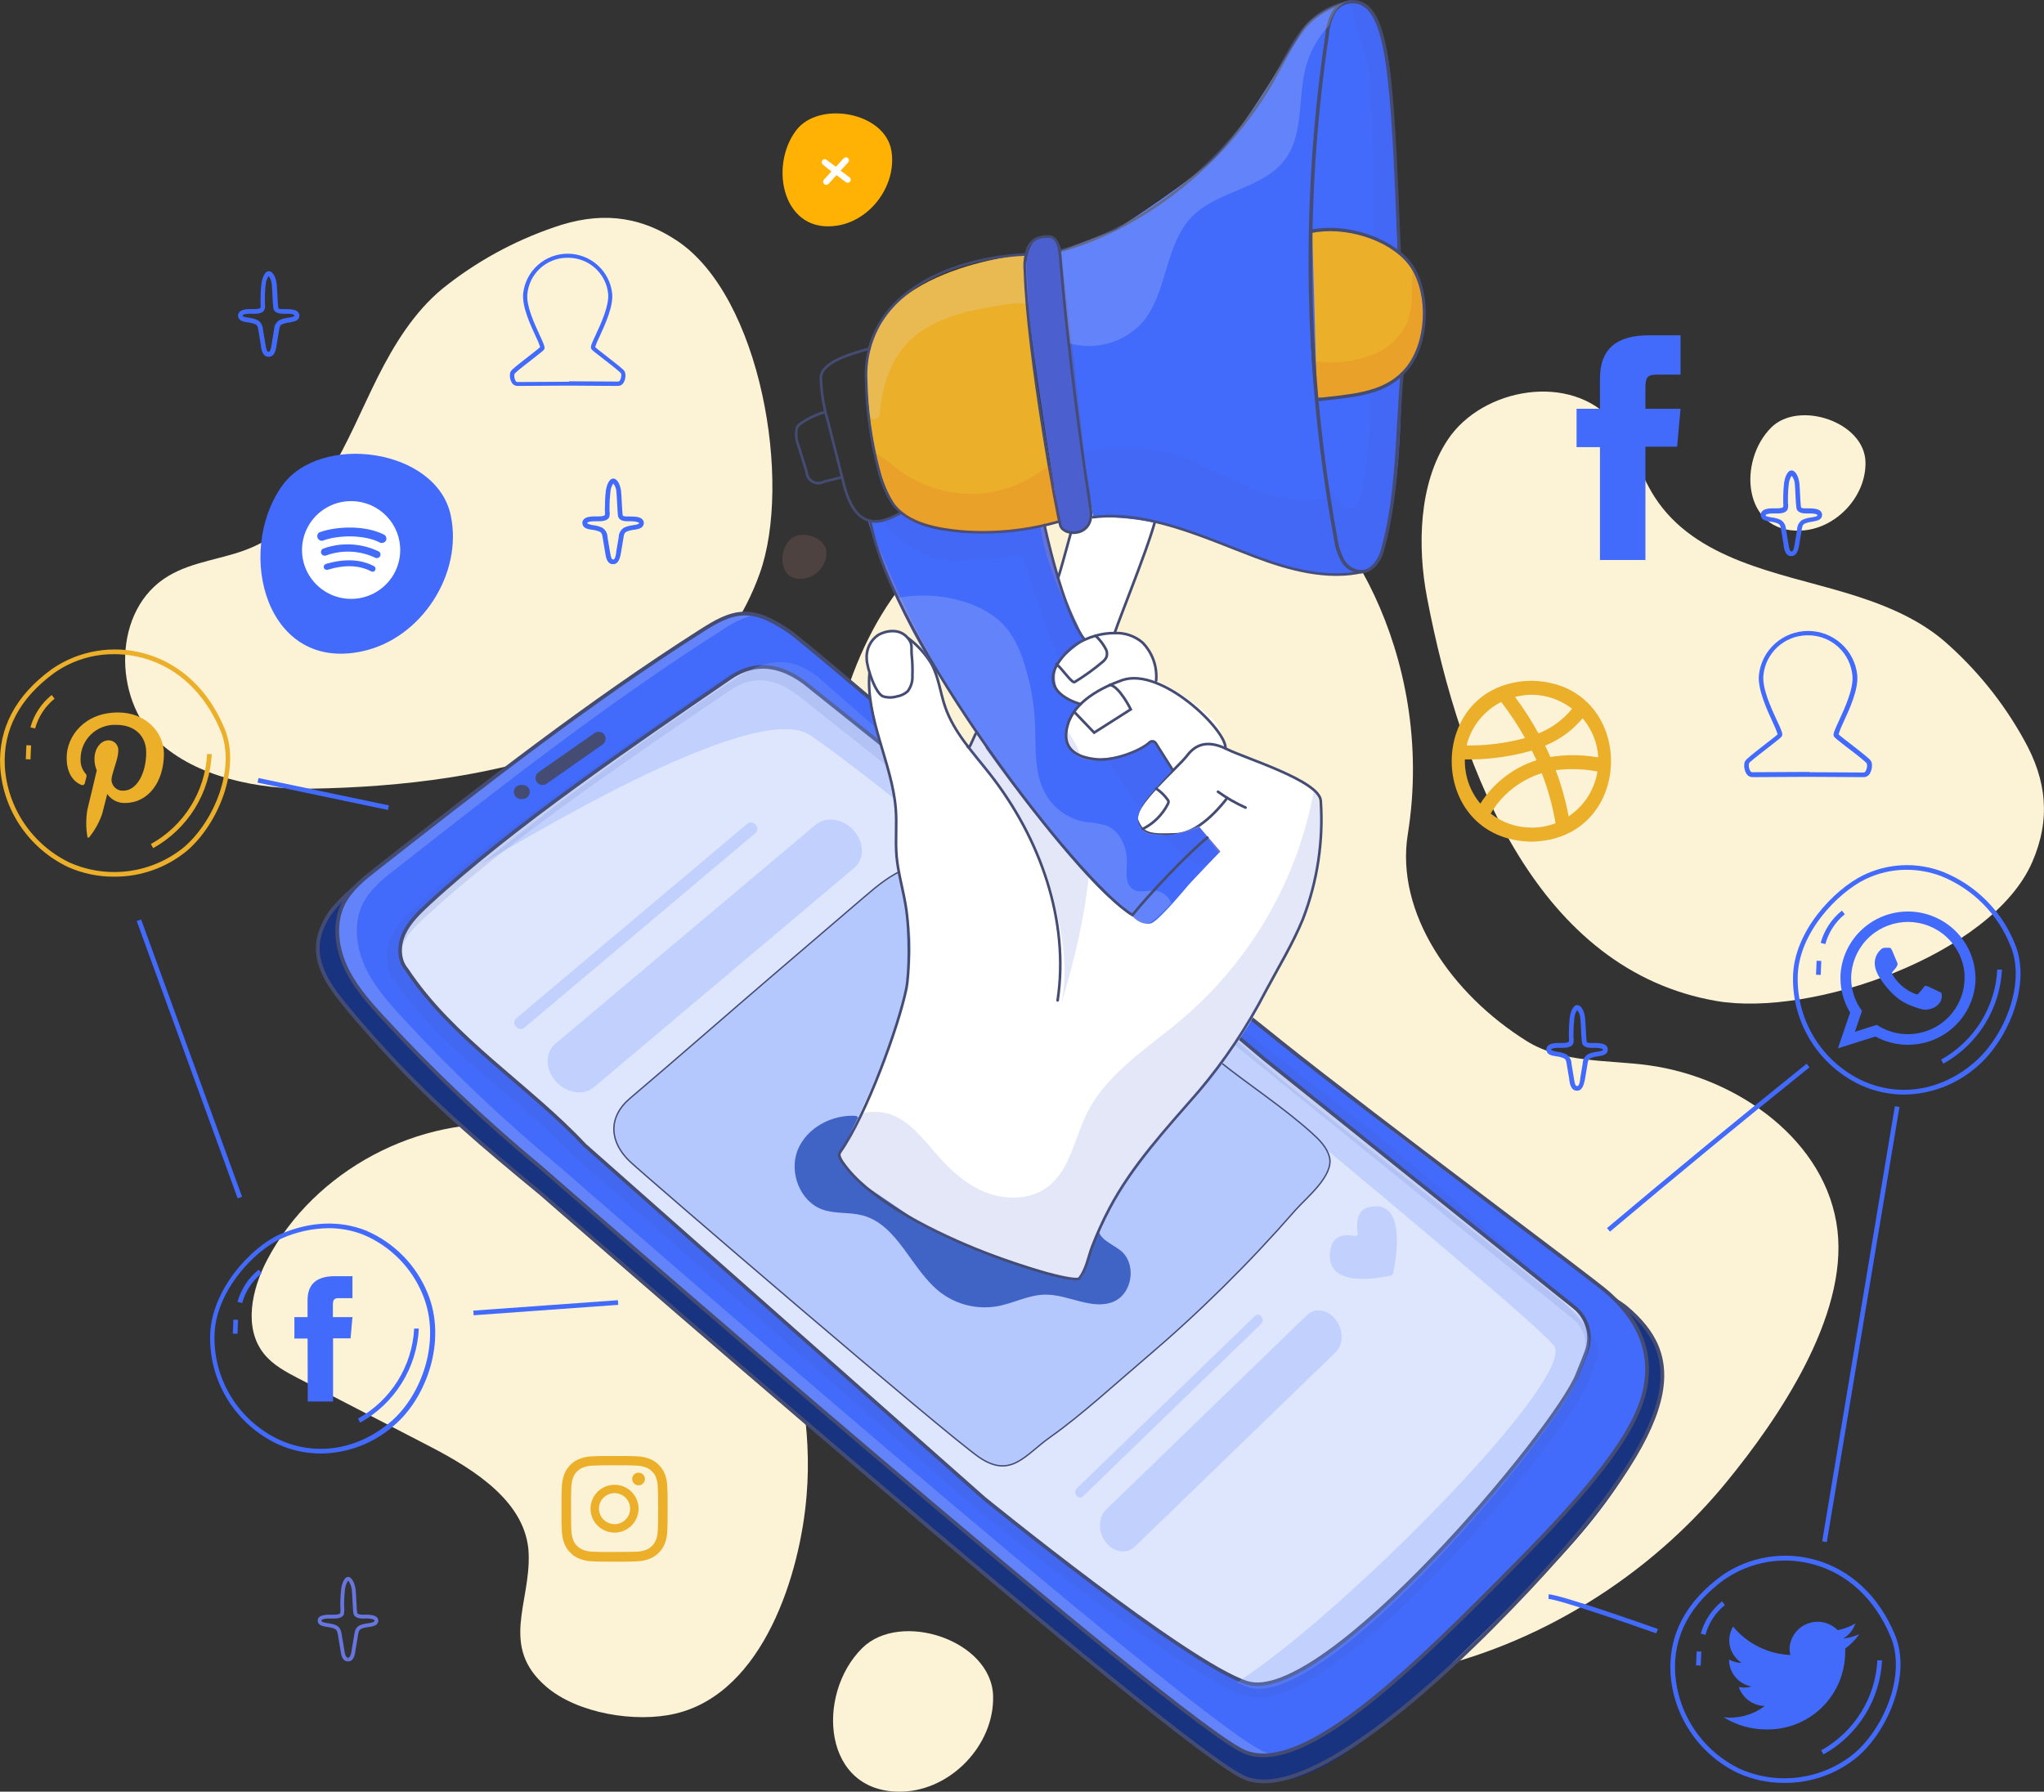 <svg xmlns="http://www.w3.org/2000/svg" width="535" height="469" viewBox="0 0 535 469" fill="none"><rect x="0" y="0" width="535" height="469" fill="#333333" stroke="none"/><g clip-path="url(#clip0_1_772)"><path d="M267.88 130.275C288.81 122.954 311.934 119.733 333.269 125.858C349.322 130.458 376.159 170.625 368.476 218.382C365.179 238.929 379.897 260.221 399.602 272.52C408.94 278.34 420.937 277.4 431.463 278.852C454.881 282.037 478.226 298.704 480.946 322.082C483.569 344.667 465.579 371.254 451.879 387.97C416.611 431.078 354.003 454.395 300.317 430.968C274.289 419.596 251.582 395.584 233.396 374.304C214.304 352.037 205.726 322.253 204.317 293.445C202.54 257.732 210.64 222.53 219.549 188.183C226.362 161.95 241.19 139.682 267.88 130.275Z" fill="#FCF3D7"></path><path d="M203.949 340.653C201.498 333.088 198.68 325.474 193.533 319.41C186.413 311.003 175.776 306.489 165.446 302.596C155.875 298.936 146.084 295.605 135.888 294.556C109.554 291.823 82.251 306.403 69.948 329.757C65.904 337.456 63.649 347.559 69.078 354.367C71.455 357.344 74.948 359.187 78.342 360.944L112.483 378.612C124.369 384.773 137.861 393.327 138.376 406.675C138.878 419.669 130.742 430.98 142.947 441.498C151.157 448.563 166.377 451.039 176.818 448.563C199.917 443.084 209.512 411.763 211.13 391.313C212.564 374.17 209.108 356.954 203.949 340.653Z" fill="#FCF3D7"></path><path d="M198.827 150.188C207.405 126.432 199.231 77.479 177.051 62.911C166.769 56.139 156.439 55.505 145.055 59.482C134.426 63.108 124.518 68.558 115.779 75.588C108.316 81.774 103.145 90.23 98.844 98.771C90.682 115.06 83.746 135.802 65.548 143.453C58.563 146.381 50.586 146.869 44.067 150.774C29.435 159.461 29.521 182.754 41.285 193.942C51.395 203.557 67.889 206.656 81.271 206.449C129.332 205.68 183.019 194.199 198.827 150.188Z" fill="#FCF3D7"></path><path d="M449.269 262.027C474.231 266.321 521.275 249.971 531.9 225.715C536.801 214.465 535.699 204.228 529.804 193.735C524.401 183.928 517.308 175.143 508.849 167.782C501.497 161.511 492.183 157.899 482.98 155.142C465.53 149.919 443.766 146.674 433.105 130.129C429 123.784 427.15 116.036 422.211 110.313C411.109 97.441 388.083 101.516 379.027 114.974C371.245 126.529 371 143.245 373.5 156.35C382.458 203.362 403.021 254.059 449.269 262.027Z" fill="#FCF3D7"></path><path d="M160.863 383.565C164.539 383.565 165.017 383.565 166.475 383.651C167.358 383.664 168.232 383.825 169.061 384.127C169.664 384.348 170.209 384.702 170.654 385.164C171.119 385.606 171.475 386.149 171.696 386.75C172.005 387.574 172.167 388.445 172.173 389.324C172.247 390.789 172.259 391.216 172.259 394.913C172.259 398.61 172.259 399.049 172.173 400.513C172.166 401.388 172.004 402.256 171.696 403.075C171.465 403.673 171.111 404.216 170.658 404.67C170.204 405.124 169.66 405.478 169.061 405.711C168.232 406.013 167.358 406.174 166.475 406.187C165.017 406.187 164.576 406.26 160.863 406.26C157.15 406.26 156.709 406.26 155.238 406.187C154.359 406.173 153.49 406.012 152.665 405.711C152.059 405.487 151.511 405.133 151.059 404.674C150.602 404.221 150.247 403.676 150.018 403.075C149.715 402.254 149.554 401.388 149.54 400.513C149.478 399.049 149.466 398.61 149.466 394.913C149.466 391.216 149.466 390.789 149.54 389.324C149.553 388.446 149.714 387.575 150.018 386.75C150.247 386.153 150.602 385.612 151.059 385.164C151.511 384.705 152.059 384.35 152.665 384.127C153.49 383.826 154.359 383.665 155.238 383.651C156.709 383.59 157.15 383.565 160.863 383.565ZM160.863 381.125C157.088 381.125 156.61 381.125 155.128 381.21C153.975 381.225 152.834 381.444 151.758 381.857C150.832 382.197 149.994 382.739 149.307 383.443C148.602 384.133 148.055 384.965 147.702 385.884C147.298 386.962 147.079 388.1 147.052 389.251C146.991 390.728 146.966 391.191 146.966 394.949C146.966 398.707 146.966 399.183 147.052 400.66C147.08 401.81 147.3 402.948 147.702 404.027C148.054 404.946 148.601 405.779 149.307 406.467C149.994 407.176 150.831 407.722 151.758 408.066C152.835 408.473 153.975 408.692 155.128 408.713C156.61 408.786 157.088 408.798 160.863 408.798C164.637 408.798 165.115 408.798 166.598 408.713C167.75 408.691 168.89 408.472 169.968 408.066C170.894 407.722 171.732 407.176 172.419 406.467C173.124 405.779 173.672 404.946 174.024 404.027C174.427 402.949 174.642 401.81 174.661 400.66C174.735 399.183 174.747 398.72 174.747 394.949C174.747 391.179 174.747 390.728 174.661 389.251C174.644 388.101 174.428 386.962 174.024 385.884C173.671 384.965 173.123 384.133 172.419 383.443C171.731 382.739 170.894 382.197 169.968 381.857C168.891 381.446 167.751 381.227 166.598 381.21C165.115 381.137 164.637 381.125 160.863 381.125Z" fill="#ECAF2A"></path><path d="M160.863 388.665C159.618 388.663 158.401 389.028 157.366 389.715C156.33 390.402 155.522 391.38 155.045 392.524C154.568 393.668 154.442 394.928 154.684 396.143C154.926 397.358 155.525 398.475 156.405 399.351C157.285 400.227 158.406 400.823 159.627 401.065C160.848 401.306 162.113 401.181 163.262 400.705C164.411 400.23 165.393 399.426 166.083 398.395C166.772 397.364 167.139 396.152 167.137 394.913C167.134 393.257 166.472 391.67 165.296 390.499C164.12 389.328 162.526 388.669 160.863 388.665ZM160.863 398.976C160.055 398.978 159.265 398.742 158.592 398.297C157.92 397.852 157.395 397.218 157.084 396.476C156.773 395.734 156.691 394.916 156.847 394.127C157.003 393.339 157.39 392.613 157.961 392.044C158.531 391.474 159.258 391.086 160.05 390.929C160.842 390.771 161.663 390.851 162.409 391.158C163.156 391.465 163.794 391.986 164.243 392.654C164.692 393.322 164.931 394.109 164.931 394.913C164.931 395.988 164.503 397.02 163.74 397.781C162.978 398.543 161.943 398.973 160.863 398.976Z" fill="#ECAF2A"></path><path d="M168.804 387.152C168.804 387.481 168.706 387.802 168.523 388.074C168.34 388.347 168.079 388.56 167.775 388.686C167.47 388.811 167.135 388.844 166.812 388.78C166.489 388.716 166.192 388.558 165.958 388.326C165.725 388.094 165.567 387.798 165.502 387.476C165.438 387.154 165.471 386.821 165.597 386.517C165.723 386.214 165.937 385.955 166.211 385.773C166.485 385.59 166.807 385.493 167.137 385.493C167.579 385.493 168.003 385.668 168.315 385.979C168.628 386.29 168.804 386.712 168.804 387.152Z" fill="#ECAF2A"></path><path d="M400.815 178.202C373.022 178.666 373.022 219.846 400.815 220.322C428.62 219.846 428.62 178.666 400.815 178.202ZM400.815 181.863C404.678 181.87 408.43 183.158 411.476 185.523C409.151 188.394 406.12 190.617 402.678 191.978C400.862 188.659 398.814 185.47 396.55 182.436C397.943 182.073 399.375 181.88 400.815 181.863ZM392.935 183.754C395.24 186.749 397.324 189.905 399.173 193.198C394.186 194.546 389.035 195.199 383.867 195.138C384.466 192.702 385.587 190.424 387.152 188.459C388.717 186.494 390.69 184.889 392.935 183.754ZM383.414 199.25C383.414 199.091 383.414 198.945 383.414 198.799C389.342 198.899 395.253 198.118 400.95 196.48C401.354 197.31 401.746 198.152 402.175 198.994C396.082 200.942 390.874 204.969 387.47 210.366C384.85 207.249 383.415 203.314 383.414 199.25ZM400.876 216.637C396.995 216.647 393.223 215.357 390.166 212.977C393.155 207.92 397.924 204.15 403.548 202.398C405.186 206.631 406.393 211.017 407.15 215.49C405.131 216.271 402.981 216.665 400.815 216.649L400.876 216.637ZM410.582 213.709C409.806 209.585 408.674 205.535 407.2 201.605C410.835 201.154 414.518 201.27 418.118 201.947C417.739 204.326 416.869 206.601 415.561 208.628C414.253 210.655 412.536 212.389 410.52 213.721L410.582 213.709ZM405.79 198.14C405.361 197.151 404.908 196.163 404.43 195.187C408.24 193.639 411.607 191.179 414.233 188.025C416.68 190.903 418.117 194.497 418.326 198.262C414.163 197.522 409.905 197.485 405.729 198.152L405.79 198.14Z" fill="#ECAF2A"></path><g style="mix-blend-mode:multiply" opacity="0.15"><path d="M209.782 151.554C211.542 151.438 213.194 150.665 214.407 149.389C215.62 148.113 216.305 146.429 216.326 144.673C216.24 140.622 209.647 138.45 206.878 141.183C203.483 144.526 203.986 151.75 209.782 151.554Z" fill="#E69784"></path></g><path d="M471.228 138.901C480.395 138.596 488.483 130.08 488.274 120.953C488.029 110.411 470.861 104.75 463.643 111.875C454.808 120.599 456.119 139.463 471.228 138.901Z" fill="#FCF3D7"></path><path d="M236.251 468.988C248.996 468.561 260.233 456.725 259.939 444.023C259.608 429.382 235.737 421.5 225.7 431.395C213.409 443.535 215.223 469.683 236.251 468.988Z" fill="#FCF3D7"></path><path d="M219.451 59.006C228.213 57.444 234.781 48.159 233.31 39.423C231.607 29.332 214.341 26.27 208.397 34.115C201.13 43.706 205.015 61.581 219.451 59.006Z" fill="#FFB203"></path><path d="M217.625 44.889L215.652 47.037C215.509 47.199 215.436 47.41 215.45 47.625C215.464 47.84 215.563 48.041 215.725 48.184C215.888 48.326 216.101 48.398 216.317 48.385C216.533 48.371 216.734 48.272 216.877 48.11L218.948 45.841L221.399 47.683C221.482 47.747 221.577 47.794 221.679 47.821C221.781 47.848 221.886 47.854 221.99 47.839C222.094 47.824 222.194 47.789 222.284 47.735C222.374 47.681 222.453 47.609 222.514 47.525C222.641 47.356 222.695 47.145 222.666 46.937C222.636 46.728 222.524 46.541 222.355 46.414L220.014 44.67L221.987 42.522C222.061 42.448 222.12 42.361 222.16 42.265C222.201 42.168 222.221 42.065 222.221 41.961C222.221 41.857 222.201 41.753 222.16 41.657C222.12 41.561 222.061 41.473 221.987 41.4C221.835 41.256 221.633 41.176 221.424 41.176C221.214 41.176 221.012 41.256 220.86 41.4L218.789 43.669L216.338 41.827C216.18 41.708 215.984 41.652 215.787 41.668C215.564 41.696 215.362 41.81 215.223 41.985C215.099 42.155 215.047 42.365 215.077 42.573C215.106 42.78 215.216 42.967 215.382 43.096L217.625 44.889Z" fill="white"></path><path d="M421.402 322.399L420.618 321.472C437.774 307.013 455.335 292.542 472.858 278.45L473.63 279.389C456.07 293.482 438.558 307.953 421.402 322.399Z" fill="#426AFB"></path><path d="M495.963 289.57L476.943 403.469L478.152 403.669L497.172 289.77L495.963 289.57Z" fill="#426AFB"></path><path d="M433.51 427.564C426.463 425.062 407.641 418.571 405.325 418.571V417.351C408.302 417.351 431.328 425.489 433.951 426.417L433.51 427.564Z" fill="#426AFB"></path><path d="M36.94 240.685L35.788 241.1L62.209 313.692L63.361 313.276L36.94 240.685Z" fill="#426AFB"></path><path d="M94.971 170.454C110.289 167.087 121.208 150.237 117.985 134.948C114.308 117.281 83.599 113.12 73.698 127.359C61.566 144.795 69.703 176.067 94.971 170.454Z" fill="#426AFB"></path><path d="M91.001 131.202C88.464 131.38 86.037 132.303 84.028 133.854C82.018 135.405 80.515 137.515 79.71 139.917C78.905 142.318 78.833 144.903 79.503 147.346C80.174 149.788 81.557 151.977 83.478 153.637C85.398 155.296 87.77 156.351 90.292 156.669C92.815 156.986 95.376 156.551 97.65 155.419C99.925 154.287 101.811 152.509 103.071 150.309C104.33 148.11 104.906 145.588 104.726 143.062C104.484 139.678 102.902 136.527 100.329 134.304C97.755 132.08 94.4 130.964 91.001 131.202ZM98.206 149.224C98.163 149.319 98.099 149.405 98.02 149.474C97.941 149.544 97.848 149.596 97.747 149.627C97.647 149.658 97.54 149.667 97.436 149.655C97.331 149.642 97.23 149.608 97.14 149.553C93.991 147.918 90.18 147.796 85.768 149.139C85.567 149.2 85.349 149.181 85.161 149.086C84.973 148.99 84.831 148.825 84.763 148.626C84.701 148.427 84.721 148.212 84.817 148.027C84.913 147.842 85.079 147.702 85.278 147.638C90.069 146.198 94.334 146.357 97.814 148.162C97.913 148.203 98.002 148.264 98.076 148.34C98.15 148.417 98.207 148.508 98.244 148.608C98.281 148.707 98.296 148.814 98.29 148.92C98.284 149.026 98.255 149.129 98.206 149.224ZM99.493 145.564C99.435 145.679 99.354 145.781 99.255 145.864C99.157 145.948 99.043 146.01 98.919 146.049C98.796 146.088 98.666 146.101 98.537 146.089C98.408 146.077 98.283 146.039 98.169 145.978C96.172 145.039 94.006 144.505 91.799 144.409C89.592 144.312 87.387 144.655 85.315 145.417C85.075 145.5 84.812 145.487 84.582 145.381C84.352 145.275 84.172 145.085 84.079 144.849C83.987 144.614 83.991 144.352 84.088 144.119C84.186 143.886 84.371 143.699 84.604 143.599C86.951 142.758 89.443 142.391 91.934 142.519C94.425 142.647 96.865 143.267 99.113 144.343C99.219 144.399 99.312 144.474 99.388 144.565C99.464 144.656 99.522 144.762 99.557 144.875C99.592 144.988 99.605 145.108 99.594 145.226C99.583 145.344 99.549 145.459 99.493 145.564ZM99.37 141.976C95.094 139.841 88.219 140.073 84.396 141.561C84.13 141.589 83.862 141.529 83.633 141.392C83.405 141.254 83.228 141.045 83.129 140.798C83.031 140.55 83.016 140.278 83.088 140.021C83.159 139.765 83.313 139.539 83.526 139.377C87.986 137.718 95.498 137.437 100.449 139.914C100.594 139.985 100.724 140.083 100.83 140.203C100.937 140.323 101.019 140.463 101.072 140.615C101.124 140.767 101.146 140.928 101.136 141.088C101.125 141.248 101.084 141.405 101.013 141.549C100.836 141.805 100.576 141.993 100.277 142.08C99.978 142.166 99.657 142.147 99.37 142.025V141.976Z" fill="white"></path><path d="M161.745 101.028L148.584 100.943L135.435 101.028C135.157 101.028 134.883 100.96 134.637 100.83C134.392 100.701 134.182 100.513 134.026 100.284C133.767 99.876 133.591 99.422 133.509 98.947C133.427 98.471 133.44 97.984 133.548 97.514C133.696 97.163 133.927 96.853 134.222 96.611C135.19 95.733 136.918 94.403 138.437 93.219C139.601 92.316 141.023 91.218 141.391 90.84C141.077 89.907 140.696 88.998 140.251 88.119C138.793 84.959 136.575 80.176 136.942 76.772C137.264 73.922 138.63 71.29 140.777 69.379C142.925 67.468 145.704 66.412 148.584 66.412C151.464 66.412 154.243 67.468 156.391 69.379C158.538 71.29 159.903 73.922 160.225 76.772C160.581 80.176 158.375 84.959 156.917 88.119C156.472 88.998 156.091 89.907 155.777 90.84C156.145 91.218 157.566 92.316 158.73 93.219C160.262 94.439 161.99 95.733 162.946 96.611C163.248 96.847 163.48 97.159 163.62 97.514C163.727 97.984 163.741 98.471 163.659 98.947C163.577 99.422 163.401 99.876 163.142 100.284C162.987 100.511 162.779 100.698 162.536 100.828C162.292 100.957 162.021 101.026 161.745 101.028ZM148.939 99.808L161.745 99.881C161.846 99.88 161.944 99.854 162.032 99.805C162.12 99.756 162.194 99.686 162.247 99.601C162.56 99.067 162.677 98.441 162.578 97.831C162.488 97.661 162.362 97.512 162.211 97.392C161.279 96.538 159.576 95.22 158.069 94.061C155.373 91.975 154.87 91.621 154.736 91.243C154.503 90.73 154.834 89.961 155.961 87.582C157.37 84.532 159.49 79.92 159.172 76.82C158.896 74.291 157.705 71.949 155.823 70.229C153.94 68.51 151.493 67.53 148.939 67.474H148.228C145.662 67.543 143.208 68.543 141.331 70.287C139.453 72.031 138.28 74.398 138.033 76.942C137.714 80.042 139.847 84.654 141.256 87.704C142.334 90.047 142.665 90.816 142.481 91.365C142.346 91.682 141.844 92.097 139.148 94.183C137.641 95.403 135.937 96.623 135.006 97.514C134.854 97.634 134.729 97.783 134.638 97.953C134.54 98.564 134.657 99.189 134.969 99.723C135.153 99.967 135.312 100.052 135.472 100.003L148.277 99.93H148.988L148.939 99.808Z" fill="#426AFB"></path><path d="M487.735 203.435C485.284 203.435 475.346 203.362 473.226 203.35C471.106 203.337 461.131 203.435 458.704 203.435C458.399 203.437 458.098 203.364 457.829 203.221C457.559 203.078 457.329 202.871 457.16 202.618C456.59 201.709 456.396 200.615 456.621 199.567C456.781 199.179 457.038 198.839 457.369 198.579C458.435 197.603 460.334 196.139 462.013 194.821C463.3 193.833 464.881 192.612 465.285 192.21C464.949 191.177 464.54 190.17 464.06 189.196C462.454 185.706 460.016 180.435 460.383 176.677C460.723 173.516 462.225 170.591 464.601 168.465C466.976 166.34 470.057 165.164 473.25 165.164C476.444 165.164 479.525 166.34 481.9 168.465C484.275 170.591 485.778 173.516 486.117 176.677C486.497 180.435 484.059 185.706 482.441 189.196C481.961 190.17 481.551 191.177 481.216 192.21C481.62 192.612 483.201 193.833 484.488 194.821C486.166 196.126 488.078 197.603 489.144 198.579C489.47 198.84 489.723 199.181 489.88 199.567C490.105 200.615 489.911 201.709 489.34 202.618C489.166 202.88 488.926 203.093 488.645 203.236C488.364 203.379 488.051 203.448 487.735 203.435ZM473.606 202.142L487.735 202.215C487.846 202.216 487.955 202.189 488.051 202.135C488.148 202.082 488.229 202.004 488.286 201.91C488.631 201.321 488.761 200.631 488.654 199.958C488.556 199.768 488.418 199.601 488.25 199.47C487.22 198.53 485.333 197.029 483.667 195.809C480.701 193.515 480.15 193.052 479.99 192.698C479.745 192.149 480.113 191.295 481.302 188.72C482.858 185.34 485.211 180.252 484.855 176.824C484.596 174.004 483.308 171.377 481.235 169.439C479.162 167.501 476.448 166.387 473.606 166.306H472.809C469.978 166.385 467.274 167.489 465.203 169.412C463.131 171.335 461.836 173.944 461.56 176.75C461.204 180.179 463.557 185.291 465.114 188.647C466.339 191.221 466.67 192.076 466.425 192.625C466.265 192.978 465.714 193.442 462.748 195.736C461.082 197.029 459.195 198.481 458.165 199.396C458 199.532 457.863 199.697 457.761 199.884C457.654 200.558 457.784 201.247 458.129 201.837C458.186 201.931 458.267 202.008 458.364 202.062C458.46 202.115 458.569 202.143 458.68 202.142L472.797 202.068H473.594L473.606 202.142Z" fill="#426AFB"></path><path d="M412.824 285.502H412.702C411.145 285.502 410.851 283.464 410.741 282.684V282.501L410.092 278.657C409.969 277.84 409.871 277.327 409.356 277.047C408.732 276.764 408.066 276.587 407.383 276.522C406.231 276.339 405.03 276.156 404.798 275.058C404.739 274.848 404.733 274.627 404.78 274.414C404.827 274.201 404.925 274.003 405.067 273.838C405.741 273.032 407.298 272.971 408.744 273.02C410.19 273.069 410.618 272.752 410.643 272.63C410.698 272.249 410.698 271.863 410.643 271.483C410.624 271.219 410.624 270.954 410.643 270.69C410.635 269.193 410.717 267.698 410.888 266.212C411.011 265.345 411.587 263.112 412.787 263.1C413.988 263.088 414.687 264.808 414.883 266.419C414.944 266.968 415.005 268.127 415.067 269.36C415.128 270.592 415.214 272.276 415.287 272.63C415.361 272.983 415.839 273.044 416.721 273.02C418.277 273.02 419.834 273.02 420.508 273.838C420.652 274.002 420.753 274.2 420.802 274.413C420.851 274.625 420.847 274.847 420.79 275.058C420.557 276.156 419.356 276.339 418.192 276.522C417.514 276.588 416.851 276.766 416.231 277.047C415.716 277.327 415.618 277.84 415.496 278.657L414.822 282.684C414.626 283.44 414.319 285.502 412.824 285.502ZM412.824 284.282C413.229 284.282 413.437 283.709 413.609 282.513V282.293L414.246 278.474C414.245 277.979 414.367 277.491 414.603 277.054C414.838 276.617 415.178 276.246 415.594 275.973C416.346 275.629 417.149 275.407 417.971 275.314C418.608 275.216 419.491 275.082 419.552 274.814C419.613 274.545 419.552 274.679 419.552 274.667C419.552 274.655 418.866 274.216 416.856 274.289H416.733C416.145 274.289 414.381 274.35 414.074 272.947C413.929 271.793 413.843 270.632 413.817 269.469C413.756 268.249 413.707 267.115 413.645 266.614C413.609 265.809 413.318 265.035 412.812 264.406C412.413 265.015 412.161 265.708 412.077 266.431C411.916 267.865 411.838 269.308 411.844 270.751C411.831 270.982 411.831 271.214 411.844 271.446C411.928 271.943 411.928 272.45 411.844 272.947C411.648 273.886 410.618 274.326 408.842 274.289H408.719C406.709 274.216 406.17 274.496 406.023 274.667C405.876 274.838 406.023 274.667 406.023 274.814C406.023 274.96 406.954 275.216 407.604 275.314C408.423 275.405 409.221 275.628 409.969 275.973C410.384 276.247 410.725 276.618 410.963 277.054C411.2 277.491 411.326 277.978 411.329 278.474L412.003 282.513C412.175 283.733 412.395 284.331 412.775 284.282H412.824Z" fill="#426AFB"></path><path d="M468.925 145.564H468.802C467.246 145.564 466.952 143.514 466.841 142.733V142.55L466.192 138.706C466.069 137.889 465.971 137.376 465.457 137.096C464.831 136.819 464.165 136.642 463.484 136.571C462.332 136.388 461.131 136.205 460.898 135.107C460.839 134.897 460.833 134.676 460.88 134.463C460.927 134.251 461.026 134.053 461.168 133.887C461.842 133.081 463.398 133.02 464.844 133.069C466.29 133.118 466.719 132.801 466.743 132.679C466.799 132.303 466.799 131.92 466.743 131.544C466.725 131.28 466.725 131.015 466.743 130.751C466.735 129.251 466.817 127.751 466.988 126.261C467.111 125.407 467.687 123.162 468.888 123.149C470.04 123.149 470.775 124.87 470.971 126.468C471.032 127.017 471.094 128.176 471.155 129.409C471.216 130.641 471.302 132.325 471.375 132.679C471.449 133.033 471.915 133.094 472.809 133.069C474.366 133.069 475.922 133.069 476.596 133.887C476.739 134.052 476.839 134.249 476.888 134.462C476.937 134.675 476.934 134.896 476.878 135.107C476.645 136.205 475.444 136.327 474.28 136.571C473.603 136.644 472.941 136.821 472.319 137.096C471.804 137.376 471.706 137.889 471.584 138.706L470.91 142.733C470.775 143.514 470.42 145.564 468.925 145.564ZM468.925 144.343C469.268 144.343 469.537 143.77 469.709 142.574L470.383 138.535C470.392 138.05 470.519 137.575 470.754 137.149C470.989 136.724 471.324 136.362 471.731 136.095C472.482 135.75 473.285 135.531 474.108 135.448C474.745 135.339 475.628 135.204 475.689 134.936C475.701 134.913 475.707 134.888 475.707 134.863C475.707 134.837 475.701 134.812 475.689 134.79C475.542 134.619 475.003 134.338 472.993 134.411H472.87C472.282 134.411 470.518 134.411 470.211 133.069C470.066 131.915 469.981 130.755 469.954 129.592C469.893 128.433 469.844 127.249 469.782 126.737C469.747 125.931 469.455 125.158 468.949 124.528C468.55 125.138 468.298 125.831 468.214 126.554C468.047 127.987 467.969 129.43 467.981 130.873C467.968 131.105 467.968 131.337 467.981 131.568C468.065 132.065 468.065 132.572 467.981 133.069C467.773 134.009 466.756 134.46 464.979 134.411H464.856C462.846 134.338 462.307 134.619 462.16 134.79C462.148 134.812 462.142 134.837 462.142 134.863C462.142 134.888 462.148 134.913 462.16 134.936C462.16 135.204 463.092 135.339 463.741 135.448C464.56 135.531 465.36 135.749 466.106 136.095C466.513 136.363 466.849 136.725 467.086 137.15C467.322 137.575 467.453 138.05 467.466 138.535L468.14 142.574C468.312 143.794 468.557 144.368 468.912 144.343H468.925Z" fill="#426AFB"></path><path d="M160.507 147.674H160.385C158.841 147.674 158.547 145.637 158.436 144.856L157.762 140.829C157.64 140.012 157.53 139.499 157.027 139.219C156.403 138.938 155.736 138.761 155.054 138.694C153.89 138.511 152.701 138.316 152.468 137.23C152.41 137.02 152.403 136.799 152.45 136.586C152.497 136.374 152.596 136.176 152.738 136.01C153.412 135.204 154.968 135.143 156.414 135.18C157.86 135.217 158.289 134.924 158.326 134.802C158.382 134.421 158.382 134.035 158.326 133.655C158.313 133.391 158.313 133.126 158.326 132.862C158.327 131.366 158.413 129.87 158.583 128.384C158.706 127.518 159.282 125.285 160.483 125.272C161.635 125.272 162.37 126.981 162.566 128.591C162.627 129.14 162.689 130.299 162.75 131.52C162.811 132.74 162.897 134.448 162.97 134.802C163.044 135.156 163.522 135.217 164.404 135.192C165.961 135.192 167.517 135.192 168.191 136.01C168.332 136.176 168.431 136.374 168.48 136.586C168.529 136.798 168.527 137.019 168.473 137.23C168.24 138.316 167.039 138.511 165.875 138.694C165.196 138.759 164.534 138.937 163.914 139.219C163.399 139.499 163.301 140.012 163.179 140.817L162.505 144.856C162.345 145.637 162.051 147.674 160.507 147.674ZM160.507 146.454C160.875 146.454 161.108 145.881 161.292 144.685V144.465L161.941 140.646C161.94 140.151 162.063 139.663 162.298 139.226C162.533 138.79 162.874 138.418 163.289 138.145C164.035 137.796 164.835 137.573 165.654 137.486C166.304 137.389 167.186 137.242 167.247 136.974C167.309 136.705 167.247 136.852 167.247 136.839C167.247 136.827 166.573 136.388 164.564 136.449H164.441C163.853 136.449 162.088 136.51 161.77 135.107C161.684 134.68 161.622 133.508 161.524 131.617C161.463 130.47 161.402 129.275 161.341 128.774C161.313 127.969 161.025 127.195 160.52 126.566C160.11 127.17 159.857 127.866 159.784 128.591C159.618 130.025 159.536 131.467 159.539 132.911C159.539 133.155 159.539 133.374 159.539 133.594C159.618 134.095 159.618 134.606 159.539 135.107C159.331 136.046 158.314 136.486 156.525 136.449H156.402C154.392 136.388 153.853 136.669 153.718 136.839C153.584 137.01 153.718 136.839 153.718 136.974C153.718 137.108 154.65 137.389 155.299 137.486C156.119 137.573 156.918 137.796 157.664 138.145C158.08 138.418 158.42 138.79 158.656 139.226C158.891 139.663 159.013 140.151 159.012 140.646L159.699 144.685C159.87 145.905 160.152 146.527 160.471 146.454H160.507Z" fill="#426AFB"></path><path d="M70.242 93.39C68.686 93.39 68.391 91.34 68.281 90.572V90.376L67.644 86.533C67.521 85.715 67.411 85.203 66.909 84.922C66.282 84.65 65.616 84.477 64.936 84.41C63.784 84.227 62.583 84.031 62.35 82.946C62.293 82.736 62.288 82.515 62.335 82.303C62.382 82.09 62.48 81.892 62.62 81.725C63.294 80.932 64.85 80.859 66.296 80.908C67.742 80.957 68.171 80.652 68.195 80.53C68.251 80.149 68.251 79.763 68.195 79.383C68.177 79.119 68.177 78.854 68.195 78.59C68.187 77.094 68.269 75.598 68.441 74.112C68.563 73.245 69.139 71 70.34 70.988C71.492 70.988 72.227 72.709 72.423 74.307C72.484 74.868 72.546 76.027 72.607 77.248C72.668 78.468 72.754 80.176 72.828 80.53C72.901 80.883 73.379 80.945 74.261 80.908C75.818 80.908 77.374 80.908 78.048 81.725C78.19 81.891 78.29 82.089 78.339 82.301C78.388 82.513 78.385 82.735 78.33 82.946C78.097 84.031 76.896 84.166 75.732 84.41C75.056 84.478 74.394 84.651 73.771 84.922C73.257 85.203 73.158 85.715 73.036 86.533L72.362 90.572C72.239 91.352 71.921 93.427 70.34 93.39H70.242ZM65.671 82.116C64.103 82.116 63.649 82.36 63.526 82.506C63.515 82.529 63.508 82.554 63.508 82.579C63.508 82.605 63.515 82.63 63.526 82.653C63.526 82.921 64.458 83.068 65.107 83.165C65.927 83.251 66.727 83.474 67.472 83.824C67.879 84.092 68.215 84.454 68.452 84.879C68.689 85.303 68.819 85.779 68.833 86.264L69.507 90.303C69.678 91.523 69.923 92.121 70.279 92.085C70.646 92.158 70.891 91.499 71.063 90.303L71.737 86.264C71.745 85.779 71.872 85.303 72.107 84.878C72.342 84.452 72.677 84.091 73.085 83.824C73.834 83.473 74.638 83.25 75.462 83.165C76.1 83.068 76.982 82.921 77.043 82.653C77.055 82.63 77.061 82.605 77.061 82.579C77.061 82.554 77.055 82.529 77.043 82.506C76.896 82.335 76.357 82.055 74.347 82.128H74.225C73.636 82.128 71.872 82.128 71.565 80.786C71.419 79.632 71.333 78.471 71.308 77.308C71.247 76.162 71.198 74.966 71.136 74.453C71.098 73.652 70.806 72.883 70.303 72.257C69.906 72.863 69.654 73.552 69.568 74.27C69.401 75.708 69.323 77.155 69.335 78.602C69.322 78.829 69.322 79.058 69.335 79.285C69.419 79.782 69.419 80.289 69.335 80.786C69.127 81.725 68.11 82.189 66.333 82.128H65.659L65.671 82.116Z" fill="#426AFB"></path><path d="M91.062 434.409C89.837 434.409 89.714 432.469 89.616 431.907L89.028 428.418C88.868 427.503 88.844 426.527 87.925 425.978C86.43 425.16 83.918 425.575 83.673 424.404C83.366 422.964 86.344 423.183 87.116 423.183C87.888 423.183 89.334 423.183 89.567 422.317C89.64 421.632 89.64 420.941 89.567 420.255C89.563 418.783 89.645 417.313 89.812 415.85C89.984 414.63 90.609 413.276 91.111 413.264C91.613 413.251 92.336 414.484 92.582 416.046C92.729 417.266 92.839 421.585 93.01 422.317C93.182 423.049 94.297 423.208 95.057 423.183C95.817 423.159 98.807 423 98.5 424.404C98.255 425.624 95.743 425.16 94.248 425.978C93.329 426.49 93.305 427.466 93.145 428.418L92.557 431.907C92.459 432.469 92.3 434.47 91.111 434.409" stroke="#6676DE" stroke-miterlimit="10"></path><path fill-rule="evenodd" clip-rule="evenodd" d="M517.06 255.584C516.897 251.054 514.986 246.76 511.724 243.598C508.462 240.435 504.1 238.647 499.547 238.606C494.995 238.565 490.601 240.275 487.282 243.378C483.964 246.482 481.975 250.74 481.73 255.267C481.73 255.523 481.73 255.779 481.73 256.036C481.725 259.215 482.598 262.334 484.255 265.052L481.069 274.423L490.872 271.324C493.556 272.79 496.576 273.539 499.637 273.496C502.698 273.454 505.695 272.622 508.337 271.082C510.979 269.541 513.174 267.346 514.709 264.709C516.245 262.072 517.067 259.083 517.096 256.036C517.072 255.877 517.072 255.731 517.06 255.584ZM499.389 270.714C496.483 270.715 493.641 269.866 491.215 268.274L485.505 270.092L487.355 264.625C485.515 262.132 484.523 259.118 484.524 256.023C484.522 255.546 484.55 255.069 484.61 254.596C484.995 250.933 486.738 247.545 489.498 245.093C492.258 242.641 495.837 241.302 499.535 241.337C503.234 241.372 506.787 242.779 509.499 245.283C512.212 247.786 513.889 251.207 514.204 254.876C514.204 255.255 514.204 255.633 514.204 256.023C514.185 259.924 512.616 263.659 509.84 266.411C507.064 269.164 503.307 270.711 499.389 270.714Z" fill="#426AFB"></path><path fill-rule="evenodd" clip-rule="evenodd" d="M507.501 259.562C507.06 259.342 504.928 258.342 504.536 258.171C504.144 258 503.849 257.951 503.555 258.378C503.261 258.805 502.428 259.769 502.183 260.05C501.938 260.331 501.68 260.379 501.239 260.16C499.965 259.657 498.787 258.939 497.759 258.037C496.797 257.177 495.971 256.177 495.308 255.072C495.063 254.645 495.308 254.413 495.504 254.205C495.7 253.998 495.933 253.693 496.154 253.449L496.313 253.241C496.413 253.076 496.503 252.905 496.583 252.729C496.644 252.614 496.676 252.487 496.676 252.357C496.676 252.227 496.644 252.099 496.583 251.985C496.472 251.765 495.602 249.666 495.235 248.8C494.867 247.934 494.512 248.092 494.254 248.092C493.997 248.092 493.727 248.092 493.433 248.092C493.202 248.09 492.974 248.137 492.763 248.23C492.551 248.322 492.362 248.459 492.208 248.629C491.721 249.088 491.336 249.643 491.076 250.259C490.817 250.874 490.689 251.537 490.701 252.204C490.706 252.696 490.78 253.185 490.921 253.656C491.265 254.728 491.787 255.734 492.465 256.633C492.686 256.914 495.467 261.38 499.818 263.1C504.168 264.821 504.229 264.235 505.026 264.162C505.629 264.046 506.201 263.805 506.703 263.454C507.206 263.103 507.628 262.65 507.942 262.124C508.231 261.486 508.32 260.776 508.2 260.086C508.212 259.879 507.93 259.769 507.501 259.562Z" fill="#426AFB"></path><path d="M498.359 286.527C494.419 286.518 490.527 285.661 486.951 284.014C481.634 281.514 477.147 277.551 474.02 272.593C470.893 267.635 469.256 261.89 469.304 256.036C469.304 243.834 480.235 232.731 487.686 229.107C490.909 227.535 494.423 226.644 498.007 226.489C501.592 226.333 505.171 226.917 508.518 228.204C512.797 229.917 516.68 232.48 519.929 235.739C523.178 238.997 525.725 242.881 527.415 247.153C531.704 257.5 525.785 272.007 517.611 279.084C512.313 283.807 505.471 286.452 498.359 286.527ZM498.997 227.679C495.24 227.679 491.534 228.539 488.164 230.193C481.056 233.682 470.53 244.31 470.53 256.036C470.484 261.651 472.054 267.163 475.052 271.919C478.051 276.676 482.354 280.478 487.453 282.879C497.171 287.308 508.114 285.539 516.729 278.132C524.633 271.336 530.331 257.39 526.238 247.629C524.619 243.505 522.171 239.755 519.044 236.608C515.916 233.46 512.176 230.983 508.053 229.327C505.158 228.24 502.09 227.682 498.997 227.679Z" fill="#426AFB"></path><path d="M477.772 247.141L476.547 246.811C477.461 243.486 479.403 240.532 482.098 238.368L482.858 239.32C480.384 241.334 478.606 244.069 477.772 247.141Z" fill="#426AFB"></path><path d="M475.485 251.496L475.33 255.153L476.555 255.205L476.709 251.548L475.485 251.496Z" fill="#426AFB"></path><path d="M508.653 278.437L508.065 277.364C512.319 274.998 515.9 271.595 518.473 267.474C521.045 263.352 522.523 258.648 522.77 253.803H523.996C523.746 258.867 522.206 263.785 519.522 268.095C516.839 272.404 513.098 275.963 508.653 278.437Z" fill="#426AFB"></path><path d="M80.548 366.861H87.177V350.328H91.76L92.251 344.789H87.128V341.629C87.128 340.323 87.386 339.811 88.66 339.811H92.251V334.064H87.655C82.754 334.064 80.499 336.224 80.499 340.372V344.789H77.055V350.389H80.511L80.548 366.861Z" fill="#426AFB"></path><path d="M83.991 380.49C80.046 380.488 76.149 379.63 72.57 377.977C67.268 375.469 62.796 371.504 59.683 366.549C56.569 361.594 54.944 355.856 54.997 350.011C54.997 337.81 65.843 326.304 73.379 323.058C81.21 319.691 88.979 319.398 95.866 322.155C103.152 325.285 108.912 331.139 111.907 338.456C117.09 350.987 111.588 365.898 103.255 373.048C97.955 377.776 91.107 380.422 83.991 380.49ZM86.001 321.496C81.775 321.546 77.604 322.46 73.747 324.181C66.553 327.292 56.137 338.273 56.137 350.011C56.09 355.627 57.659 361.139 60.658 365.896C63.657 370.653 67.96 374.455 73.06 376.854C82.778 381.296 93.721 379.514 102.336 372.108C110.326 365.239 115.632 350.939 110.644 338.908C107.785 331.889 102.264 326.274 95.278 323.278C92.331 322.091 89.18 321.486 86.001 321.496Z" fill="#426AFB"></path><path d="M63.392 341.104L62.166 340.787C63.084 337.463 65.025 334.51 67.718 332.344L68.49 333.295C66.012 335.304 64.229 338.035 63.392 341.104Z" fill="#426AFB"></path><path d="M61.086 345.441L60.935 349.098L62.159 349.148L62.31 345.491L61.086 345.441Z" fill="#426AFB"></path><path d="M94.273 372.401L93.697 371.339C97.949 368.971 101.528 365.567 104.1 361.446C106.672 357.326 108.152 352.623 108.402 347.778H109.627C109.379 352.843 107.838 357.761 105.152 362.069C102.465 366.377 98.721 369.933 94.273 372.401Z" fill="#426AFB"></path><path d="M21.261 205.448C21.352 205.499 21.453 205.527 21.557 205.53C21.66 205.533 21.763 205.51 21.856 205.464C21.949 205.419 22.029 205.351 22.09 205.268C22.151 205.184 22.19 205.087 22.205 204.985C22.291 204.655 22.499 203.765 22.597 203.472C22.669 203.29 22.68 203.09 22.629 202.901C22.579 202.712 22.468 202.544 22.315 202.422C21.47 201.393 21.034 200.09 21.09 198.762C21.074 197.552 21.306 196.351 21.771 195.233C22.237 194.114 22.927 193.103 23.798 192.259C24.67 191.415 25.705 190.757 26.841 190.325C27.976 189.892 29.188 189.695 30.403 189.745C35.476 189.745 38.27 192.832 38.27 196.956C38.27 202.386 35.819 206.974 32.266 206.974C31.804 206.999 31.344 206.916 30.921 206.729C30.499 206.543 30.127 206.259 29.836 205.902C29.545 205.544 29.344 205.123 29.249 204.673C29.153 204.223 29.167 203.757 29.288 203.313C29.852 200.873 30.954 198.347 30.954 196.627C30.998 196.269 30.965 195.907 30.856 195.563C30.747 195.22 30.567 194.903 30.325 194.635C30.084 194.367 29.788 194.154 29.456 194.009C29.125 193.864 28.767 193.792 28.406 193.796C26.384 193.796 24.729 195.882 24.729 198.677C24.715 199.7 24.92 200.715 25.33 201.654C25.33 201.654 23.271 210.39 22.879 211.915C22.473 214.285 22.473 216.707 22.879 219.077C22.888 219.125 22.912 219.169 22.945 219.205C22.979 219.24 23.023 219.265 23.07 219.276C23.118 219.288 23.168 219.285 23.214 219.27C23.261 219.254 23.302 219.225 23.332 219.187C24.826 217.344 25.983 215.255 26.751 213.013C26.984 212.184 28.075 207.84 28.075 207.84C28.585 208.586 29.276 209.193 30.083 209.604C30.89 210.016 31.788 210.219 32.695 210.195C38.822 210.195 42.902 204.667 42.902 197.286C42.902 191.697 38.148 186.499 30.93 186.499C21.948 186.499 17.45 192.905 17.45 198.262C17.389 201.495 18.614 204.375 21.261 205.448Z" fill="#ECAF2A"></path><path d="M29.815 229.485C25.636 229.504 21.502 228.626 17.695 226.911C12.683 224.497 8.407 220.798 5.305 216.194C2.204 211.59 0.39 206.247 0.049 200.714C-0.478 190.685 4.044 182.095 13.529 175.176C17.044 172.737 21.06 171.106 25.286 170.402C29.512 169.697 33.842 169.936 37.964 171.101C47.228 173.676 54.642 180.655 58.796 190.733C63.098 201.08 57.179 215.6 48.993 222.665C43.616 227.132 36.818 229.55 29.815 229.485ZM30.023 171.248C24.377 171.178 18.853 172.886 14.239 176.128C5.122 182.778 0.76 191.014 1.262 200.617C1.589 205.937 3.334 211.075 6.317 215.501C9.3 219.927 13.414 223.482 18.234 225.8C23.113 227.96 28.499 228.724 33.789 228.006C39.079 227.289 44.064 225.118 48.184 221.737C56.088 214.953 61.799 200.995 57.706 191.234C53.613 181.472 46.542 174.786 37.645 172.309C35.166 171.608 32.601 171.251 30.023 171.248Z" fill="#ECAF2A"></path><path d="M9.191 190.709L7.965 190.392C8.881 187.064 10.823 184.107 13.517 181.936L14.289 182.888C11.812 184.902 10.029 187.636 9.191 190.709Z" fill="#ECAF2A"></path><path d="M6.906 195.074L6.752 198.731L7.976 198.782L8.131 195.125L6.906 195.074Z" fill="#ECAF2A"></path><path d="M40.084 222.018L39.496 220.944C43.752 218.58 47.334 215.177 49.906 211.056C52.479 206.934 53.956 202.229 54.201 197.383H55.426C55.179 202.448 53.64 207.367 50.956 211.677C48.272 215.987 44.531 219.545 40.084 222.018Z" fill="#ECAF2A"></path><path fill-rule="evenodd" clip-rule="evenodd" d="M486.583 427.808C485.254 428.378 483.852 428.76 482.417 428.943C483.936 428.054 485.078 426.644 485.627 424.977C484.189 425.807 482.625 426.396 480.995 426.722C479.987 425.699 478.7 424.993 477.293 424.691C475.886 424.39 474.421 424.506 473.08 425.026C471.739 425.545 470.58 426.446 469.748 427.615C468.915 428.784 468.446 430.17 468.398 431.602C468.409 432.149 468.479 432.693 468.606 433.225C465.724 433.1 462.9 432.372 460.318 431.09C457.736 429.808 455.454 427.999 453.619 425.782C452.975 426.87 452.629 428.107 452.614 429.37C452.619 430.547 452.917 431.705 453.482 432.74C454.046 433.775 454.86 434.654 455.849 435.3C454.699 435.276 453.572 434.975 452.565 434.421V434.519C452.563 435.396 452.73 436.266 453.055 437.081C453.509 438.2 454.237 439.188 455.172 439.955C456.108 440.722 457.221 441.244 458.41 441.473C457.785 441.655 457.137 441.745 456.486 441.742C456.025 441.743 455.565 441.694 455.114 441.595C455.596 443.018 456.506 444.259 457.721 445.15C458.935 446.04 460.395 446.537 461.903 446.574C459.318 448.554 456.145 449.623 452.884 449.612C452.302 449.61 451.721 449.577 451.144 449.514C454.48 451.603 458.341 452.712 462.283 452.711C466.99 452.807 471.583 451.266 475.272 448.353C478.96 445.44 481.513 441.337 482.49 436.751C482.81 435.338 482.971 433.893 482.968 432.444V431.529C484.378 430.528 485.601 429.289 486.583 427.869V427.808Z" fill="#426AFB"></path><path d="M467.001 466.706C462.826 466.726 458.696 465.848 454.893 464.132C449.877 461.722 445.597 458.024 442.493 453.42C439.39 448.815 437.574 443.47 437.235 437.935C436.708 427.905 441.242 419.316 450.715 412.41C454.231 409.968 458.249 408.335 462.477 407.628C466.705 406.921 471.037 407.158 475.162 408.322C484.426 410.909 491.828 417.876 495.994 427.954C500.296 438.301 494.377 452.821 486.191 459.885C480.81 464.356 474.008 466.773 467.001 466.706ZM451.425 413.386C442.32 420.048 437.946 428.284 438.46 437.874C438.787 443.187 440.528 448.317 443.504 452.739C446.48 457.16 450.585 460.713 455.396 463.033C460.275 465.19 465.66 465.953 470.95 465.235C476.239 464.518 481.224 462.348 485.345 458.97C493.249 452.174 498.96 438.289 494.867 428.467C490.774 418.645 483.703 412.031 474.819 409.554C470.874 408.436 466.73 408.204 462.684 408.875C458.638 409.546 454.793 411.103 451.425 413.435V413.386Z" fill="#426AFB"></path><path d="M446.389 427.942L445.163 427.625C446.081 424.301 448.023 421.348 450.715 419.181L451.487 420.133C449.009 422.142 447.227 424.872 446.389 427.942Z" fill="#426AFB"></path><path d="M445.151 435.995L443.926 435.946L444.085 432.286L445.31 432.335L445.151 435.995Z" fill="#426AFB"></path><path d="M477.27 459.251L476.682 458.177C480.935 455.81 484.516 452.407 487.088 448.286C489.66 444.165 491.139 439.462 491.387 434.616H492.612C492.367 439.682 490.829 444.602 488.145 448.912C485.461 453.222 481.718 456.78 477.27 459.251Z" fill="#426AFB"></path><path d="M418.78 146.588H430.679V116.927H438.975L439.87 106.995H430.679V101.345C430.679 99.003 431.157 98.075 433.424 98.075H439.87V87.765H431.622C422.775 87.765 418.78 91.645 418.78 99.076V106.995H412.653V117.049H418.78V146.588Z" fill="#426AFB"></path><path d="M161.733 340.35L123.88 343.078L123.969 344.295L161.821 341.567L161.733 340.35Z" fill="#426AFB"></path><path d="M67.664 203.668L67.412 204.862L101.538 212.022L101.791 210.828L67.664 203.668Z" fill="#426AFB"></path><path d="M350.241 291.7C378.132 313.98 421.316 338.395 425.581 342.263C429.037 345.387 435.801 349.901 435.103 360.566C434.282 372.889 424.319 392.716 400.19 415.875C369.934 444.975 345.425 471.953 326.051 465.486C309.202 459.861 141.538 312.382 141.538 312.382C126.832 300.278 114.002 289.468 101.098 275.473C96.54 270.702 92.241 265.692 88.219 260.465C80.058 248.947 82.092 242.309 89.616 235.33C92.667 232.511 95.18 236.794 98.439 234.219C126.146 212.513 153.89 190.758 183.595 171.87C187.013 169.686 190.678 167.49 194.734 167.416C198.986 167.416 202.871 169.661 206.4 172.016C212.135 175.823 241.214 201.178 277.009 229.363" fill="#18337F"></path><path d="M350.241 291.7C378.132 313.98 421.182 338.554 425.581 342.263C440.164 354.562 442.418 370.839 400.19 415.887C374.64 443.145 341.835 471.55 326.051 465.486C309.471 459.141 141.538 312.382 141.538 312.382C126.832 300.278 114.002 289.468 101.098 275.473C97.275 271.312 91.626 264.967 88.219 260.465C81.7 251.814 82.178 246.018 85.768 239.954C93.88 226.337 153.878 190.758 183.582 171.87C187.001 169.686 190.665 167.49 194.721 167.416C198.974 167.416 202.858 169.661 206.388 172.016C212.123 175.823 241.202 201.178 276.997 229.363" stroke="#444C73" stroke-width="0.98" stroke-miterlimit="10"></path><path d="M350.241 284.904C378.132 307.184 416.831 334.747 421.096 338.591C424.772 341.958 432.517 349.718 430.961 361.066C429.404 372.413 418.596 387.348 397.041 409.152C370.767 435.702 341.835 464.717 326.051 458.665C309.471 452.284 141.538 305.561 141.538 305.561C126.869 293.449 113.05 280.351 100.179 266.358C96.356 262.21 92.557 257.89 90.278 252.717C87.998 247.543 87.361 241.382 89.935 236.367C91.834 232.706 95.216 229.985 98.513 227.423C126.22 205.705 153.964 183.949 183.668 165.061C187.087 162.89 190.751 160.681 194.807 160.608C199.059 160.547 202.944 162.853 206.473 165.208C212.208 169.015 241.692 196.822 277.549 224.995" fill="#426AFB"></path><g style="mix-blend-mode:overlay" opacity="0.2"><path d="M331.186 458.69C314.618 452.308 146.672 305.586 146.672 305.586C132.006 293.466 118.192 280.359 105.326 266.358C101.503 262.21 97.704 257.89 95.412 252.717C93.121 247.543 92.496 241.382 95.081 236.367C96.969 232.706 100.351 229.985 103.659 227.423C131.354 205.705 159.11 183.949 188.815 165.061C191.467 163.176 194.434 161.771 197.577 160.913C196.668 160.707 195.739 160.604 194.807 160.608C190.751 160.681 187.087 162.89 183.668 165.061C153.964 183.949 126.22 205.705 98.525 227.423C95.253 229.985 91.871 232.67 89.947 236.367C87.373 241.382 87.986 247.568 90.29 252.717C92.594 257.866 96.417 262.21 100.191 266.358C113.062 280.359 126.88 293.466 141.55 305.586C141.55 305.586 309.434 452.308 326.063 458.69C328.461 459.53 331.036 459.74 333.539 459.3C332.737 459.168 331.95 458.964 331.186 458.69Z" fill="#DFE4F2"></path></g><path d="M345.425 289.15L412.04 342.129C413.744 343.479 414.977 345.329 415.565 347.416C416.152 349.504 416.064 351.723 415.312 353.757C414.687 355.429 413.903 357.418 412.861 359.943C407.028 374.414 346.381 447.025 326.333 440.473C310.464 435.263 257.562 392.18 257.562 392.18L153.032 299.766C138.425 284.148 118.426 271.959 106.466 253.839C104.248 251.277 104.321 247.36 105.755 244.31C107.189 241.26 109.713 238.832 112.213 236.525C134.491 215.978 166.046 194.626 191.106 177.434C195.763 174.237 202.344 172.553 210.615 178.739L277.169 231.95" fill="#DEE6FE"></path><path d="M334.078 271.885C361.956 294.165 416.831 334.747 421.084 338.615C425.336 342.483 433.644 350.926 430.348 364.58C427.664 375.659 416.121 389.861 397.028 409.176C370.755 435.739 341.823 464.742 326.039 458.69C309.459 452.308 141.525 305.586 141.525 305.586C126.86 293.465 113.046 280.359 100.179 266.358C96.356 262.21 92.557 257.89 90.278 252.717C87.998 247.543 87.361 241.382 89.935 236.367C91.834 232.706 95.216 229.985 98.513 227.423C126.22 205.705 153.964 183.949 183.668 165.061C187.087 162.89 190.751 160.681 194.807 160.608C199.059 160.547 202.944 162.853 206.473 165.208C212.208 169.015 299.043 244.261 334.838 272.471" stroke="#444C73" stroke-width="0.98" stroke-miterlimit="10"></path><path d="M330.879 277.169L411.991 342.129C413.695 343.479 414.928 345.329 415.516 347.416C416.103 349.504 416.014 351.723 415.263 353.757C414.638 355.429 413.854 357.418 412.812 359.943C406.979 374.414 346.332 447.025 326.284 440.473C310.415 435.263 257.513 392.18 257.513 392.18L153.032 299.766C138.425 284.148 118.426 271.959 106.466 253.839C104.248 251.277 104.321 247.36 105.755 244.31C107.189 241.26 109.713 238.832 112.213 236.525C134.491 215.978 166.046 194.626 191.106 177.434C195.763 174.237 202.344 172.553 210.615 178.739L277.169 231.95L330.879 277.169Z" stroke="#444C73" stroke-width="0.94" stroke-miterlimit="10"></path><g style="mix-blend-mode:multiply" opacity="0.15"><path d="M360.192 296.947L276.801 231.315L210.897 179.069C203.471 173.554 195.947 173.09 189.133 177.727L185.31 180.325C161.034 196.822 130.815 217.357 109.333 236.977C106.429 239.612 103.917 242.065 102.397 245.31C100.498 249.337 100.865 253.791 103.304 256.682C110.84 267.969 121.502 277.022 131.808 285.783C138.304 291.102 144.505 296.767 150.385 302.755L255.969 395.291C258.162 397.06 309.765 438.643 325.892 443.902C326.943 444.226 328.039 444.387 329.139 444.377C353.427 444.377 410.092 375.378 415.373 362.371C416.292 360.102 417.113 358.015 417.824 356.149C419.662 351.244 418.106 345.765 360.192 296.947ZM414.466 354.904C413.78 356.734 412.971 358.796 412.015 361.005C409.209 367.911 392.409 389.727 374.137 408.591C352.386 431.078 334.764 443.035 327.044 440.51C311.542 435.458 258.799 392.924 258.322 392.558L152.934 300.254C146.988 294.189 140.713 288.454 134.136 283.074C123.989 274.448 113.487 265.528 106.233 254.62L106.098 254.437C104.284 252.363 104.566 249.117 105.645 246.823C106.87 244.164 109.137 241.943 111.772 239.612C133.021 220.163 163.13 199.701 187.308 183.266L191.131 180.667C196.719 176.872 202.478 177.275 208.691 181.887L274.35 234L411.721 345.289C413.144 346.395 414.177 347.922 414.671 349.65C415.164 351.379 415.093 353.219 414.466 354.904Z" fill="#4455B0"></path></g><path d="M142.003 205.485C141.709 205.486 141.419 205.416 141.158 205.28C140.898 205.144 140.674 204.946 140.508 204.704C140.227 204.308 140.116 203.816 140.199 203.338C140.281 202.86 140.551 202.434 140.949 202.154L155.532 191.953C155.728 191.796 155.954 191.681 156.197 191.614C156.439 191.548 156.693 191.532 156.942 191.567C157.191 191.602 157.431 191.687 157.645 191.818C157.86 191.949 158.045 192.122 158.19 192.327C158.334 192.532 158.435 192.765 158.486 193.01C158.536 193.255 158.536 193.509 158.484 193.754C158.433 193.999 158.331 194.231 158.186 194.436C158.041 194.64 157.855 194.813 157.64 194.943L143.069 205.155C142.755 205.368 142.384 205.483 142.003 205.485Z" fill="#444C73"></path><path d="M138.609 206.827C138.523 206.522 138.358 206.244 138.131 206.022L137.763 205.741C137.483 205.572 137.16 205.483 136.832 205.485H136.33C136.083 205.482 135.84 205.536 135.619 205.644C135.396 205.722 135.194 205.852 135.031 206.022C134.857 206.187 134.727 206.393 134.651 206.62C134.542 206.835 134.487 207.074 134.491 207.315L134.565 207.803C134.645 208.108 134.806 208.386 135.031 208.608L135.41 208.901C135.69 209.062 136.007 209.146 136.33 209.145H136.832C137.079 209.161 137.326 209.106 137.543 208.987C137.763 208.903 137.964 208.774 138.131 208.608C138.298 208.442 138.427 208.243 138.511 208.023C138.631 207.807 138.686 207.561 138.67 207.315C138.658 207.157 138.633 206.998 138.609 206.827Z" fill="#444C73"></path><g opacity="0.3"><path d="M412.824 360.98C413.817 358.54 414.601 356.454 415.214 354.782C415.963 352.744 416.052 350.524 415.467 348.434C414.882 346.343 413.653 344.488 411.954 343.13L336.455 283.44L277.634 232.67L213.777 176.958C205.53 170.747 198.974 173.371 191.891 178.019C176.989 187.781 160.348 199.701 144.405 211.683C144.405 211.683 125.203 226.606 126.024 226.166C134.026 221.664 196.694 183.144 211.657 192.234C228.188 202.288 400.643 343.667 406.746 352.305C412.665 360.675 351.883 422.378 323.723 440.449C324.676 440.908 325.654 441.315 326.652 441.669C346.651 448.27 407.065 375.488 412.824 360.98Z" fill="#7E9FFC"></path></g><path d="M202.172 255.633L226.227 235.025C229.695 232.06 233.249 229.034 237.575 227.448C250.785 222.567 269.35 238.649 279.08 245.75C292.866 255.84 305.587 267.2 318.895 277.852C326.946 284.294 335.671 289.895 343.318 296.789C345.229 298.509 347.141 300.449 347.79 302.889C349.016 307.66 341.749 313.431 338.906 316.677C326.783 330.571 313.638 343.549 299.582 355.502C292.229 361.737 282.818 370.388 274.889 375.964C268.248 380.625 264.645 386.945 256.41 381.332C247.709 375.366 169.747 308.355 165.029 303.939C159.846 299.058 159.11 292.664 165.029 287.637C176.757 277.693 190.494 265.65 202.172 255.633Z" stroke="#444C73" stroke-width="0.73" stroke-miterlimit="10" stroke-linecap="round"></path><path d="M202.172 255.633L226.227 235.025C229.695 232.06 233.249 229.034 237.575 227.448C250.785 222.567 269.35 238.649 279.08 245.75C292.866 255.84 305.587 267.2 318.895 277.852C326.946 284.294 335.671 289.895 343.318 296.789C345.229 298.509 347.141 300.449 347.79 302.889C349.016 307.66 341.749 313.431 338.906 316.677C326.783 330.571 313.638 343.549 299.582 355.502C292.229 361.737 282.818 370.388 274.889 375.964C268.248 380.625 264.645 386.945 256.41 381.332C247.709 375.366 169.747 308.355 165.029 303.939C159.846 299.058 159.11 292.664 165.029 287.637C176.757 277.693 190.494 265.65 202.172 255.633Z" fill="#B5C8FD"></path><g opacity="0.3"><path d="M293.332 406.077C292.557 405.961 291.813 405.692 291.144 405.285C290.474 404.879 289.894 404.343 289.435 403.71C287.377 401.038 287.401 397.219 289.497 395.169L342.092 344.252C344.188 342.227 347.558 342.751 349.629 345.472C351.7 348.193 351.663 351.963 349.555 354.013L296.972 404.93C296.493 405.384 295.916 405.723 295.285 405.922C294.654 406.121 293.986 406.174 293.332 406.077Z" fill="#7E9FFC"></path></g><g opacity="0.3"><path d="M282.61 392.033C282.273 391.974 281.971 391.791 281.764 391.521C281.545 391.263 281.426 390.937 281.426 390.599C281.426 390.262 281.545 389.936 281.764 389.678L328.539 344.399C328.656 344.296 328.794 344.22 328.944 344.176C329.093 344.132 329.251 344.121 329.405 344.144C329.559 344.167 329.706 344.224 329.836 344.31C329.966 344.396 330.075 344.51 330.156 344.643C330.377 344.899 330.499 345.226 330.499 345.564C330.499 345.902 330.377 346.228 330.156 346.485L283.394 391.765C283.292 391.865 283.168 391.941 283.033 391.988C282.897 392.034 282.752 392.05 282.61 392.033Z" fill="#7E9FFC"></path></g><g opacity="0.3"><path d="M358.317 315.981C354.824 316.811 355.057 320.862 355.364 322.802C355.387 322.902 355.386 323.006 355.359 323.105C355.333 323.204 355.282 323.295 355.212 323.37C355.141 323.445 355.054 323.501 354.956 323.534C354.859 323.567 354.754 323.575 354.653 323.559C352.9 323.18 349.163 322.839 348.33 326.621C345.879 337.724 361.552 334.479 364.15 333.869C364.264 333.838 364.367 333.776 364.448 333.69C364.528 333.604 364.582 333.496 364.603 333.381C365.228 330.562 368.562 313.541 358.317 315.981Z" fill="#7E9FFC"></path></g><g opacity="0.3"><path d="M150.667 285.88C148.648 285.594 146.802 284.588 145.471 283.05C142.677 279.914 142.628 275.521 145.349 273.227L213.507 215.881C216.216 213.599 220.688 214.282 223.47 217.418C226.252 220.554 226.313 224.946 223.593 227.179L155.483 284.587C154.816 285.127 154.043 285.521 153.213 285.744C152.384 285.967 151.516 286.013 150.667 285.88Z" fill="#7E9FFC"></path></g><g opacity="0.3"><path d="M136.158 269.36C135.724 269.298 135.328 269.081 135.043 268.75C134.901 268.611 134.789 268.446 134.712 268.264C134.635 268.081 134.596 267.886 134.596 267.688C134.596 267.49 134.635 267.295 134.712 267.112C134.789 266.93 134.901 266.765 135.043 266.626L195.653 215.588C195.983 215.354 196.392 215.257 196.792 215.319C197.193 215.38 197.553 215.595 197.797 215.917C197.937 216.056 198.048 216.22 198.123 216.401C198.199 216.582 198.238 216.776 198.238 216.973C198.238 217.169 198.199 217.363 198.123 217.544C198.048 217.725 197.937 217.89 197.797 218.028L137.175 269.079C137.037 269.198 136.874 269.285 136.698 269.334C136.522 269.382 136.338 269.391 136.158 269.36Z" fill="#7E9FFC"></path></g><path d="M287.548 321.387C287.291 324.254 290.967 325.523 293.246 327.304C297.462 330.599 296.58 338.286 291.739 340.604C286.163 343.227 279.816 338.847 273.652 338.896C269.314 338.896 265.307 341.165 261.042 341.934C258.482 342.382 255.858 342.305 253.329 341.707C250.8 341.109 248.421 340.003 246.337 338.456C238.482 332.539 235.198 320.594 225.664 318.129C222.306 317.263 218.679 317.787 215.407 316.665C209.414 314.615 206.449 306.903 208.777 301.071C211.106 295.239 217.772 291.664 224.095 292.103C224.095 292.103 249.829 311.979 262.084 313.761C274.338 315.542 287.548 321.387 287.548 321.387Z" fill="#4063C6"></path><path d="M277.205 150.444C278.112 148.736 283.676 126.236 285.575 125.248C290.183 122.808 301.726 132.13 302.082 135.644C302.425 138.938 292.756 162.621 291.445 166.843L281.642 171.723L277.205 150.444Z" fill="white"></path><path d="M225.419 309.685C225.419 309.685 219.757 304.597 219.929 301.523C219.475 303.341 232.685 277.315 236.435 262.112C239.254 250.691 238.702 245.03 237.036 236.916C235.369 228.802 234.082 221.908 234.585 214.416C235.087 206.925 229.769 192.063 229.769 192.063L227.722 181.863C227.722 181.863 225.174 167.599 230.823 165.452C232.314 164.814 233.989 164.751 235.525 165.274C237.06 165.797 238.345 166.869 239.131 168.283L243.714 173.627L248.114 186.853L253.751 195.553C253.751 195.553 276.556 159.132 278.149 156.252C278.149 156.167 283.97 167.404 283.97 167.404C283.97 167.404 295.857 161.096 301.016 170.601C304.055 176.214 302.67 178.117 302.67 178.117C308.369 180.853 313.57 184.515 318.061 188.952C319.457 191.049 320.397 193.414 320.819 195.895C320.819 195.895 340.119 202.264 344.519 207.059C345.111 209.963 345.52 212.901 345.744 215.856C345.93 222.592 344.922 229.308 342.766 235.696C342.57 239.088 334.004 254.193 334.004 254.193L330.696 261.099C329.116 264.399 327.311 267.587 325.291 270.641L321.456 276.461L314.128 285.88L298.087 304.317C298.087 304.317 286.666 321.155 285.183 328.073C283.7 334.991 282.61 335.467 280.49 334.967C278.37 334.467 247.685 325.328 239.915 319.508" fill="white"></path><path d="M227.588 176.067C226.509 187.866 233.506 199.872 234.45 211.683C234.793 215.82 234.303 219.992 234.671 224.141C235.038 228.289 236.325 232.682 237.036 236.94C238.261 244.127 237.992 254.998 237.232 258.744C235.271 268.506 226.754 291.932 219.929 301.547C219.267 302.474 219.929 303.353 220.578 304.292C233.127 322.485 280.882 336.602 282.475 334.637C284.362 332.307 284.815 329.037 285.869 326.304C287.166 322.92 288.663 319.615 290.354 316.408C296.383 304.951 305.292 295.459 313.711 285.746C320.547 277.652 326.45 268.82 331.308 259.415C334.629 253.18 338.342 247.129 341.026 240.576C344.822 230.71 346.415 220.138 345.695 209.597C345.327 204.399 325.794 198.432 321.297 196.175C316.799 193.918 313.356 194.308 310.758 197.737C308.16 201.166 296.114 211.098 297.646 214.819C299.177 218.541 301.224 218.65 307.854 218.394C314.483 218.138 321.088 209.036 321.088 209.036" stroke="#444C73" stroke-width="0.69" stroke-miterlimit="10" stroke-linecap="round"></path><path d="M229.891 166.196C228.865 166.891 228.043 167.844 227.509 168.959C226.975 170.074 226.749 171.31 226.852 172.541C226.95 174.981 229.181 181.631 231.166 182.302C232.337 182.65 233.585 182.65 234.756 182.302C235.812 182.135 236.796 181.664 237.587 180.948C238.469 179.773 238.904 178.324 238.813 176.86C238.884 175.105 238.827 173.348 238.641 171.601C238.42 169.442 239.009 168.697 237.612 167.014C235.467 164.366 231.852 165.086 229.891 166.196Z" stroke="#444C73" stroke-width="0.69" stroke-miterlimit="10" stroke-linecap="round"></path><path d="M237.685 167.026C240.091 168.833 242.136 171.072 243.714 173.627C245.687 177.116 246.079 181.253 247.391 185.047C249.719 191.783 254.817 197.127 259.204 202.752C272.23 219.431 279.963 240.979 276.826 261.868" stroke="#444C73" stroke-width="0.69" stroke-miterlimit="10" stroke-linecap="round"></path><g style="mix-blend-mode:multiply" opacity="0.15"><path d="M345.67 214.246C345.538 211.823 345.127 209.424 344.445 207.096L343.967 206.62C339.777 229.919 327.661 251.074 309.655 266.529C300.513 274.301 289.607 280.914 284.362 291.676C281.139 298.301 279.987 306.513 274.019 310.845C269.461 314.151 263.088 314.151 257.868 312.065C252.648 309.978 248.42 305.964 244.731 301.681C241.239 297.655 237.759 293.14 232.636 291.566C230.161 290.864 227.538 290.864 225.063 291.566C223.551 295.019 221.837 298.38 219.929 301.632C219.929 304.707 225.419 309.71 225.419 309.71L239.915 319.471C247.685 325.291 278.382 334.43 280.49 334.93C282.597 335.431 283.688 334.93 285.183 328.036C286.678 321.143 298.087 304.28 298.087 304.28L314.128 285.88L321.346 276.522L325.181 270.702C327.2 267.648 329.006 264.46 330.585 261.16L333.894 254.254C333.894 254.254 342.472 239.149 342.656 235.757C344.744 228.779 345.76 221.526 345.67 214.246Z" fill="#4C5FCE"></path></g><g style="mix-blend-mode:multiply" opacity="0.15"><path d="M219.929 301.61V301.523C219.916 301.585 219.916 301.61 219.929 301.61Z" fill="#4C5FCE"></path></g><g style="mix-blend-mode:multiply" opacity="0.15"><path d="M276.115 236.562C278.174 245.579 279.656 253.815 277.769 262.868C283.088 245.03 286.727 227.887 285.257 209.341C285.03 204.538 283.891 199.822 281.899 195.443C280.67 193.117 279.261 190.889 277.683 188.781C273.701 183.168 271.005 173.053 267.034 167.441C265.809 173.7 253.689 195.59 253.689 195.59C253.947 197.908 261.152 204.899 262.414 206.778C268.774 216.186 273.615 225.654 276.115 236.562Z" fill="#4C5FCE"></path></g><path d="M227.257 136.425C227.257 136.425 233.629 160.498 247.746 179.52C260.27 196.395 257.893 195.736 257.893 195.736C257.893 195.736 285.526 234.695 296.175 239.222C295.881 239.588 298.393 242.297 300.722 241.662C303.05 241.028 311.75 230.754 311.75 230.754L319.422 222.896L313.748 216.259C313.748 216.259 307.964 218.931 304.545 218.577C301.126 218.223 300.023 218.577 298.418 216.295C296.812 214.014 298.675 211.195 300.072 209.194C301.469 207.193 306.898 201.507 306.898 201.507C306.898 201.507 302.094 194.077 301.824 194.101C299.721 195.38 297.496 196.451 295.183 197.298C291.825 198.347 285.159 199.409 281.801 197.652C278.443 195.895 278.897 193.723 278.995 191.758C279.093 189.794 282.352 184.352 282.352 184.352C280.663 183.643 279.076 182.711 277.634 181.582C275.71 179.959 275.416 174.945 277.855 172.358C279.72 170.522 281.774 168.886 283.982 167.477C283.982 167.477 275.404 151.542 273.578 138.096C273.443 136.705 245.577 143.44 235.921 134.68C234.112 135.355 232.24 135.849 230.333 136.156L227.257 136.425Z" fill="#6676DE"></path><path d="M276.911 151.237C277.83 149.529 283.039 127.347 284.889 126.358C289.497 123.918 302.425 130.251 302.78 133.765C303.123 137.059 293.087 161.486 291.751 165.708" stroke="#444C73" stroke-width="0.69" stroke-miterlimit="10" stroke-linecap="round"></path><path d="M353.182 0.366C353.182 0.366 349.212 -0.195 347.545 7.833C345.879 15.862 341.161 60.666 343.122 81.042C344.175 91.889 345.242 132.715 351.209 146.369C352.435 149.187 353.979 149.566 355.658 149.7C367.177 150.627 366.76 99.808 366.76 99.808L365.314 46.793C365.314 44.352 365.167 42.058 364.947 39.691C364.371 33.774 364.187 21.536 363.856 19.315C363.427 16.35 362.091 0.366 353.182 0.366Z" fill="#426AFB"></path><path d="M227.257 136.425C227.257 136.425 236.129 160.071 248.432 180.35C255.491 191.953 258.236 195.907 258.236 195.907C258.236 195.907 285.011 233.158 295.722 239.32C296.298 239.393 299.226 242.443 301.334 241.687C303.442 240.93 310.978 231.755 310.978 231.755L318.956 223.214L313.981 216.686C313.981 216.686 307.461 219.041 304.042 218.675C300.624 218.309 300.158 218.907 298.589 216.674C297.021 214.441 298.332 211.708 299.729 209.707C301.126 207.706 306.861 201.568 306.861 201.568C306.861 201.568 302.057 194.138 301.788 194.162C299.513 195.444 297.135 196.538 294.68 197.432C291.322 198.481 285.955 200.055 282.597 198.298C281.348 197.607 280.328 196.569 279.662 195.31C278.996 194.051 278.713 192.626 278.848 191.209C278.946 189.245 282.524 184.669 282.524 184.669C280.852 183.997 279.285 183.094 277.867 181.985C275.943 180.362 274.828 175.628 277.267 173.041C279.307 171.033 281.508 169.192 283.847 167.538C283.847 167.538 274.166 151.676 272.389 138.255C272.242 136.864 245.7 143.233 236.031 134.472C234.01 135.263 231.917 135.855 229.781 136.242C228.262 136.742 228.58 136.681 227.257 136.425Z" fill="#426AFB"></path><path d="M277.72 65.595L280.869 101.394L286.114 135.387C295.667 135.196 305.17 136.815 314.116 140.158C328.38 145.649 342.656 152.799 355.658 149.749C355.817 149.663 351.013 150.688 348.93 137.413C346.847 124.138 342.215 96.16 343.097 78.907C343.979 61.654 343.293 40.777 344.322 35.226C345.352 29.674 347.031 10.823 347.349 8.907C347.668 6.991 348.881 1.306 352.802 0.366C356.724 -0.573 345.254 1.123 340.769 8.102C334.237 18.229 324.838 35.543 315.745 43.242C306.653 50.941 291.96 60.153 291.96 60.153L277.72 65.595Z" fill="#426AFB"></path><path d="M268.505 66.608C268.505 66.608 225.21 70.073 226.693 98.112C228.384 129.97 235.835 135.131 239.303 136.547C242.771 137.962 252.782 139.829 261.544 139.231C266.854 138.861 272.11 137.946 277.23 136.498C277.23 136.498 270.282 94.61 269.877 91.108C269.473 87.606 268.505 66.608 268.505 66.608Z" fill="#ECAF2A"></path><path d="M272.586 62.069C272.586 62.069 266.949 61.935 268.701 78.028C270.453 94.122 277.279 136.498 277.279 136.498C277.279 136.498 277.781 139.804 282.009 139.39C288.345 138.767 284.387 123.833 284.387 123.833L277.769 65.595C277.769 65.595 276.887 60.678 272.586 62.069Z" fill="#4C5FCE"></path><g style="mix-blend-mode:overlay" opacity="0.2"><path d="M261.679 79.944C264.156 79.464 266.687 79.316 269.203 79.505C268.848 73.136 268.505 66.608 268.505 66.608C268.505 66.608 225.247 70.451 226.693 98.112C226.901 101.968 227.232 105.433 227.6 108.544C227.653 108.869 227.823 109.163 228.078 109.371C228.333 109.58 228.656 109.689 228.986 109.679C229.315 109.669 229.63 109.539 229.871 109.315C230.112 109.09 230.263 108.786 230.296 108.459V108.3C230.811 101.858 232.624 95.281 236.913 90.425C242.967 83.568 252.636 81.372 261.679 79.944Z" fill="#DFE4F2"></path></g><g style="mix-blend-mode:multiply" opacity="0.15"><path d="M353.17 0.366C354.922 5.93 356.981 12.69 358.072 16.85C360.082 24.903 361.111 125.236 355.204 131.947C352.398 135.131 349.249 130.421 346.626 124.626C347.729 133.594 349.212 141.708 351.295 146.454C352.521 149.273 354.065 149.651 355.744 149.785C367.263 150.713 366.846 99.893 366.846 99.893L365.4 46.878C365.4 44.438 365.253 42.144 365.032 39.777C364.456 33.859 364.273 21.621 363.942 19.4C363.427 16.35 362.091 0.366 353.17 0.366Z" fill="#4C5FCE"></path></g><path d="M286.114 135.388C300.231 133.569 315.071 140.61 328.38 145.649C337.288 149.029 347.533 151.859 356.92 149.602" stroke="#444C73" stroke-width="0.69" stroke-miterlimit="10" stroke-linecap="round"></path><path d="M353.93 0.427C348.862 1.088 344.254 3.693 341.087 7.687C337.95 11.774 335.781 16.496 333.245 20.974C321.578 41.595 300.158 59.58 277.218 65.729" stroke="#444C73" stroke-width="0.69" stroke-miterlimit="10" stroke-linecap="round"></path><path d="M277.23 136.498C269.044 138.867 260.5 139.763 251.998 139.146C245.749 138.584 237.514 137.291 233.617 131.751C231.94 129.129 230.726 126.24 230.026 123.21C227.956 115.405 226.837 107.38 226.693 99.308C226.449 93.999 227.792 88.738 230.553 84.19C238.237 71.781 255.76 67.108 268.542 66.596" stroke="#444C73" stroke-width="0.69" stroke-miterlimit="10" stroke-linecap="round"></path><path d="M227.575 91.255C221.607 92.902 214.892 95.049 214.855 98.905C214.98 102.772 215.606 106.606 216.718 110.313C218.066 115.666 219.418 121.022 220.774 126.383C221.828 130.556 223.605 135.461 227.833 136.364C230.455 136.925 233.078 135.656 235.455 134.424" stroke="#444C73" stroke-width="0.69" stroke-miterlimit="10" stroke-linecap="round"></path><path d="M220.223 124.967L215.689 126.078C215.234 126.332 214.722 126.466 214.201 126.468C213.68 126.47 213.167 126.34 212.711 126.089C212.254 125.839 211.87 125.477 211.593 125.037C211.317 124.597 211.157 124.095 211.13 123.576L209.035 116.805C208.373 115.265 208.218 113.556 208.593 111.924C209.059 110.582 214.267 108.178 215.676 107.971" stroke="#444C73" stroke-width="0.69" stroke-miterlimit="10" stroke-linecap="round"></path><path d="M306.885 201.471L302.535 194.577C302.454 194.437 302.342 194.317 302.208 194.227C302.073 194.136 301.92 194.078 301.759 194.055C301.598 194.033 301.434 194.047 301.28 194.098C301.126 194.148 300.985 194.232 300.869 194.345C298.516 196.566 291.482 199.226 287.095 198.774C281.568 198.286 277.696 195.882 279.472 189.745C281.249 183.608 288.234 179.984 293.724 178.044C304.079 174.457 321.26 191.38 320.745 195.931" stroke="#444C73" stroke-width="0.69" stroke-miterlimit="10" stroke-linecap="round"></path><path d="M318.797 207.254C321.055 208.877 323.473 210.267 326.014 211.403" stroke="#444C73" stroke-width="0.69" stroke-miterlimit="10" stroke-linecap="round"></path><path d="M302.609 178.154C302.769 176.327 302.528 174.487 301.904 172.762C301.28 171.036 300.287 169.466 298.994 168.161C296.986 166.465 294.406 165.593 291.776 165.72C290.072 165.707 288.375 165.941 286.739 166.416C285.765 166.683 284.814 167.03 283.896 167.453C282.245 168.19 280.742 169.22 279.46 170.491C278.395 171.528 277.468 172.696 276.703 173.969C272.206 181.716 282.83 184.303 282.83 184.303" stroke="#444C73" stroke-width="0.69" stroke-miterlimit="10" stroke-linecap="round"></path><path d="M286.739 166.404C287.881 167.447 288.823 168.687 289.521 170.064C289.742 170.579 289.802 171.149 289.693 171.699C289.669 171.817 289.632 171.931 289.582 172.041C289.35 172.515 289.015 172.931 288.602 173.261C286.29 175.21 283.832 176.98 281.249 178.556C281.14 178.558 281.031 178.537 280.93 178.495C280.829 178.453 280.737 178.391 280.661 178.312C279.436 177.312 277.99 175.14 276.703 174.017L276.495 173.834" stroke="#444C73" stroke-width="0.69" stroke-miterlimit="10" stroke-linecap="round"></path><path d="M302.596 206.412C303.778 207.194 304.804 208.187 305.623 209.341C305.727 209.461 305.803 209.602 305.844 209.755C305.864 210.017 305.8 210.278 305.66 210.5C304.225 213.299 301.933 215.573 299.116 216.991" stroke="#444C73" stroke-width="0.69" stroke-miterlimit="10" stroke-linecap="round"></path><path d="M273.382 137.45C273.382 137.45 278.284 160.632 283.896 167.441" stroke="#444C73" stroke-width="0.69" stroke-miterlimit="10" stroke-linecap="round"></path><path d="M255.356 192.076C253.91 195.138 253.787 196.078 253.248 195.407" stroke="#444C73" stroke-width="0.69" stroke-miterlimit="10" stroke-linecap="round"></path><path d="M281.151 186.316L286.384 191.783L295.967 185.682C295.967 185.682 292.928 179.581 290.489 179.276" stroke="#444C73" stroke-width="0.69" stroke-miterlimit="10" stroke-linecap="round"></path><path d="M343.465 60.434C343.465 60.434 370.424 57.322 372.716 79.505C375.559 107.263 344.69 104.005 344.69 104.005L343.465 60.434Z" fill="#ECAF2A"></path><g style="mix-blend-mode:multiply" opacity="0.15"><path d="M372.716 79.505C372.444 76.293 371.434 73.187 369.762 70.427C369.407 75.002 370.057 79.81 368.415 84.105C367.533 86.17 366.227 88.028 364.581 89.56C362.935 91.092 360.985 92.263 358.856 93C354.256 94.732 349.291 95.282 344.421 94.598L344.69 104.005C344.69 104.005 375.559 107.263 372.716 79.505Z" fill="#DD4E2A"></path></g><path d="M345.425 104.981C345.321 104.982 345.221 104.946 345.142 104.879C345.063 104.811 345.011 104.718 344.996 104.615C344.986 104.503 345.02 104.39 345.09 104.301C345.161 104.213 345.264 104.155 345.376 104.14L347.729 103.871C356.16 102.932 364.126 102.029 368.868 95.001C373.77 87.68 373.574 75.368 368.488 69.024C363.403 62.679 351.883 59.128 343.171 61.02C343.06 61.045 342.944 61.026 342.847 60.967C342.751 60.907 342.682 60.812 342.656 60.702C342.635 60.645 342.627 60.585 342.633 60.525C342.638 60.465 342.657 60.406 342.687 60.354C342.717 60.302 342.759 60.257 342.808 60.222C342.858 60.187 342.915 60.164 342.975 60.153C351.981 58.189 363.954 61.996 369.138 68.45C374.321 74.905 374.627 87.899 369.566 95.415C364.505 102.932 356.454 103.749 347.876 104.713L345.523 104.981H345.425Z" fill="#444C73"></path><g style="mix-blend-mode:multiply" opacity="0.15"><path d="M283.529 118.598L286.114 135.387C295.667 135.196 305.17 136.815 314.116 140.158C328.38 145.649 342.656 152.799 355.658 149.749C355.817 149.663 351.013 150.688 348.93 137.413C348.599 135.351 348.219 132.935 347.803 130.263C344.146 131.013 340.38 131.075 336.7 130.446C325.671 128.628 316.26 121.453 305.476 118.537C298.282 116.636 290.712 116.657 283.529 118.598Z" fill="#4C5FCE"></path></g><path d="M356.099 150.102C355.109 150.045 354.148 149.752 353.295 149.249C352.443 148.746 351.723 148.047 351.197 147.211C350.111 145.334 349.415 143.26 349.151 141.11C341.118 97.464 340.365 52.797 346.92 8.907C347.102 6.862 347.684 4.872 348.636 3.05C349.186 2.12 349.97 1.349 350.912 0.814C351.853 0.278 352.919 -0.002 354.003 -4.07361e-06C363.978 0.073 364.75 18.851 366.601 64.192L366.674 66.144C366.679 66.2 366.673 66.256 366.655 66.309C366.637 66.363 366.608 66.412 366.57 66.453C366.532 66.494 366.485 66.527 366.434 66.55C366.382 66.572 366.326 66.584 366.27 66.583C366.158 66.587 366.05 66.546 365.967 66.471C365.885 66.396 365.835 66.292 365.829 66.181L365.755 64.228C363.978 20.755 363.157 0.915 353.991 0.854C353.077 0.859 352.179 1.098 351.385 1.549C350.591 2 349.927 2.648 349.457 3.429C348.559 5.15 348.017 7.034 347.864 8.968C341.319 52.781 342.069 97.369 350.082 140.939C350.333 142.977 350.983 144.946 351.994 146.735C352.494 147.563 353.22 148.232 354.088 148.665C354.956 149.097 355.93 149.274 356.895 149.175C359.248 148.687 360.719 146.344 361.27 144.478C364.358 134.045 365.045 122.161 365.694 110.667C365.939 106.409 366.184 102.016 366.552 97.868C366.564 97.756 366.619 97.653 366.706 97.58C366.793 97.507 366.904 97.471 367.017 97.478C367.129 97.49 367.232 97.545 367.303 97.632C367.374 97.719 367.408 97.83 367.397 97.941C367.03 102.077 366.797 106.275 366.54 110.716C365.89 122.259 365.204 134.192 362.091 144.722C361.466 146.808 359.787 149.444 357.067 150.005C356.749 150.071 356.424 150.104 356.099 150.102Z" fill="#444C73"></path><g style="mix-blend-mode:overlay" opacity="0.2"><path d="M340.756 8.126C334.225 18.253 324.826 35.567 315.733 43.266C306.64 50.965 291.96 60.153 291.96 60.153L277.72 65.644L279.852 89.864C283.171 90.799 286.682 90.817 290.009 89.914C293.337 89.011 296.354 87.222 298.736 84.739C305.685 77.016 304.692 64.314 311.91 56.822C318.637 49.843 330.634 49.501 336.418 41.656C341.32 34.969 339.666 25.648 341.774 17.619C342.873 13.51 344.978 9.737 347.901 6.638C348.599 4.197 349.996 1.11 352.802 0.451C356.699 -0.512 345.242 1.147 340.756 8.126Z" fill="#DFE4F2"></path></g><path d="M277.573 137.645C278.651 140.585 286.629 140.512 285.465 133.203C282.891 117.11 279.338 89.12 277.647 69.243C277.414 66.437 277.389 62.032 274.559 61.922C271.997 61.849 270.184 62.618 269.191 64.558C268.356 66.576 268.04 68.769 268.272 70.939C268.885 92.341 276.801 135.644 277.573 137.645Z" stroke="#444C73" stroke-width="0.69" stroke-miterlimit="10" stroke-linecap="round"></path><g style="mix-blend-mode:multiply" opacity="0.15"><path d="M255.969 129.226C247.772 129.654 239.723 126.933 233.482 121.624C232.222 120.497 230.812 119.548 229.291 118.806C232.306 132.508 236.815 135.522 239.327 136.547C242.795 137.962 252.807 139.829 261.569 139.231C266.878 138.861 272.135 137.946 277.254 136.498C277.254 136.498 276.176 129.97 274.804 121.856C272.855 123.076 270.956 124.418 268.946 125.517C264.95 127.697 260.517 128.964 255.969 129.226Z" fill="#DD4E2A"></path></g><g style="mix-blend-mode:multiply" opacity="0.15"><path d="M267.635 145.1C270.316 154.562 273.553 163.859 277.328 172.944C277.47 172.738 277.625 172.542 277.794 172.358C279.659 170.522 281.712 168.886 283.921 167.477C283.921 167.477 275.343 151.542 273.517 138.096C273.382 136.705 245.516 143.44 235.859 134.68C234.397 135.195 232.908 135.631 231.399 135.985L231.08 136.376C231.08 136.376 238.96 147.516 251.655 146.759C264.351 146.003 267.635 145.1 267.635 145.1Z" fill="#4C5FCE"></path><path d="M300.084 209.158C301.481 207.157 306.91 201.471 306.91 201.471C306.91 201.471 302.106 194.04 301.837 194.064C299.731 195.357 297.502 196.44 295.183 197.298C293.426 197.823 291.625 198.19 289.803 198.396C292.457 203 295.387 207.442 298.577 211.695C299.014 210.813 299.518 209.964 300.084 209.158Z" fill="#4C5FCE"></path><path d="M319.36 222.86L313.687 216.222C313.687 216.222 307.903 218.894 304.484 218.54H304.141C306.065 220.654 308.111 222.654 310.268 224.531C311.853 225.88 313.911 226.547 315.99 226.386L319.36 222.86Z" fill="#4C5FCE"></path></g><g style="mix-blend-mode:overlay" opacity="0.2"><path d="M302.915 233.219C300.807 232.828 298.405 233.939 296.592 232.804C294.496 231.511 294.876 228.472 294.962 226.02C295.097 222.042 293.357 217.613 289.644 216.125C287.79 215.591 285.883 215.26 283.958 215.136C281.962 214.777 280.062 214.014 278.376 212.893C276.689 211.772 275.252 210.318 274.154 208.621C270.478 202.996 271.213 195.785 270.894 189.098C270.63 183.573 269.595 178.112 267.819 172.87C266.944 170.039 265.611 167.368 263.873 164.964C260.196 160.169 254.229 157.643 248.273 156.496C244.544 155.791 240.724 155.688 236.962 156.191C236.339 156.252 235.721 156.354 235.112 156.496C238.578 164.318 242.685 171.843 247.391 178.996C258.628 196.749 257.868 195.736 257.868 195.736C257.868 195.736 285.955 233.475 296.151 239.222C295.857 239.588 298.369 242.297 300.697 241.662C301.788 241.357 304.275 238.929 306.591 236.452C306.291 235.655 305.798 234.944 305.157 234.38C304.516 233.816 303.747 233.418 302.915 233.219Z" fill="#DFE4F2"></path></g><path d="M227.784 136.364C233.188 167.087 282.438 231.181 296.408 239.527C300.28 234.634 311.113 223.128 316.015 219.273" stroke="#444C73" stroke-width="0.69" stroke-miterlimit="10" stroke-linecap="round"></path></g><defs><clipPath id="clip0_1_772"><rect width="535" height="469" fill="white"></rect></clipPath></defs></svg>